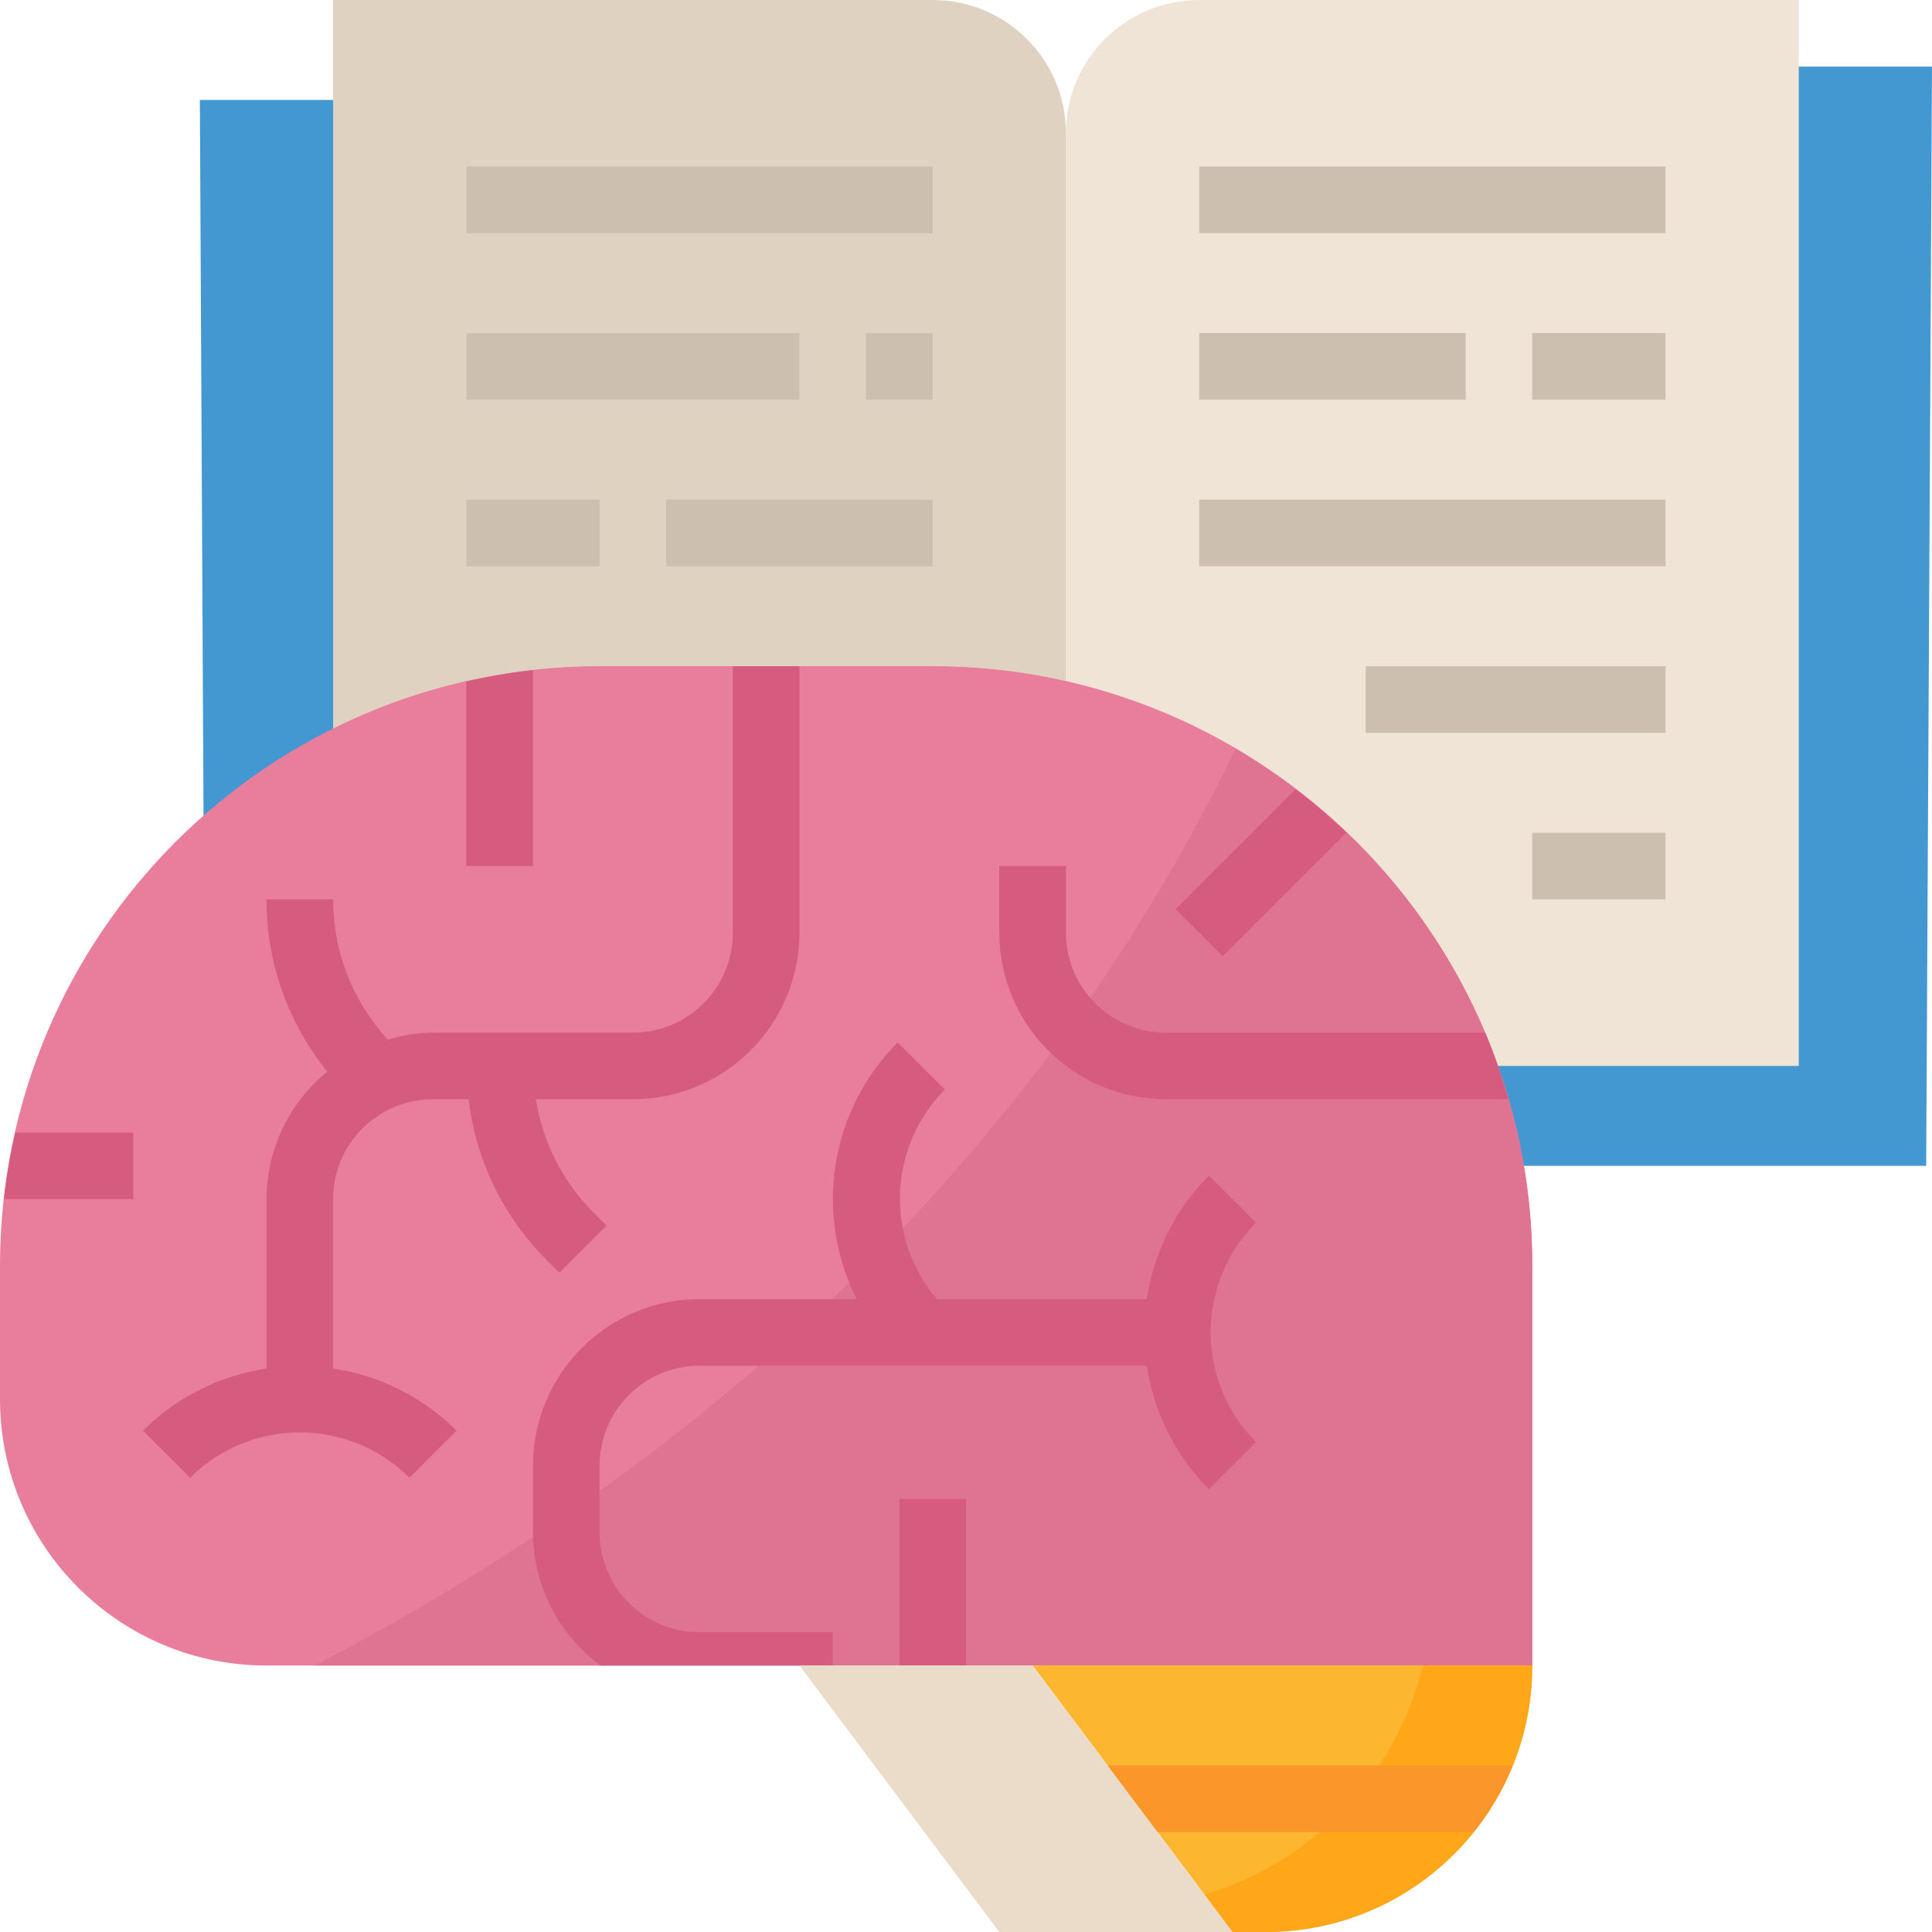 <?xml version="1.0" encoding="iso-8859-1"?>
<!-- Generator: Adobe Illustrator 19.0.0, SVG Export Plug-In . SVG Version: 6.00 Build 0)  -->
<svg version="1.1" id="Capa_1" xmlns="http://www.w3.org/2000/svg" xmlns:xlink="http://www.w3.org/1999/xlink" x="0px" y="0px"
	 viewBox="0 0 512 512" style="enable-background:new 0 0 512 512;" xml:space="preserve">
<g>
	<polygon style="fill:#4398D1;" points="238.345,26.483 238.345,314.854 54.44,314.854 52.966,26.483 	"/>
	<polygon style="fill:#4398D1;" points="317.793,17.655 317.793,308.966 510.455,308.966 512,17.655 	"/>
</g>
<path style="fill:#F0E4D6;" d="M476.69,282.483V0H317.793c-19.5,0-35.31,15.81-35.31,35.31l0,0v247.172H476.69z"/>
<path style="fill:#E0D2C1;" d="M88.276,282.483V0h158.897c19.5,0,35.31,15.81,35.31,35.31l0,0v247.172H88.276z"/>
<path style="fill:#E87D9C;" d="M158.897,176.552h88.276c87.755,0,158.897,71.142,158.897,158.897v105.931l0,0H70.621
	c-39,0-70.621-31.62-70.621-70.621v-35.31C0,247.693,71.142,176.552,158.897,176.552z"/>
<path style="fill:#DE7392;" d="M406.069,335.448c-0.009-56.391-29.952-108.535-78.645-136.978
	c-61.387,126.967-164.767,201.71-244.003,242.909h322.648V335.448z"/>
<g>
	<path style="fill:#D65C7F;" d="M114.759,291.31h9.419c1.907,16.137,9.207,31.153,20.718,42.62l3.346,3.346l12.482-12.482
		l-3.346-3.346c-8.183-8.165-13.559-18.723-15.378-30.137h25.724c24.364-0.026,44.111-19.774,44.138-44.138v-70.621h-17.655v70.621
		c0,14.627-11.855,26.483-26.483,26.483h-52.966c-4.061,0.053-8.086,0.689-11.97,1.863c-9.34-10.125-14.521-23.393-14.513-37.173
		H70.621c-0.044,16.614,5.65,32.733,16.11,45.639c-10.152,8.298-16.066,20.701-16.11,33.81v44.888
		c-12.394,1.836-23.861,7.609-32.724,16.463l12.482,12.482c16.066-16.031,42.072-16.031,58.138,0L121,379.145
		c-8.863-8.854-20.33-14.627-32.724-16.463v-44.888C88.276,303.166,100.131,291.31,114.759,291.31z"/>
	<rect x="238.345" y="397.241" style="fill:#D65C7F;" width="17.655" height="44.138"/>
	<path style="fill:#D65C7F;" d="M308.966,273.655c-14.627,0-26.483-11.855-26.483-26.483v-17.655h-17.655v17.655
		c0.026,24.364,19.774,44.111,44.138,44.138h90.756c-1.686-6.003-3.734-11.9-6.118-17.655H308.966z"/>
	<path style="fill:#D65C7F;" d="M141.241,229.517v-51.933c-5.941,0.689-11.829,1.695-17.655,3.037v48.896H141.241z"/>
	<path style="fill:#D65C7F;" d="M185.379,432.552c-14.627,0-26.483-11.855-26.483-26.483v-17.655
		c0-14.627,11.855-26.483,26.483-26.483h118.546c1.827,12.394,7.601,23.861,16.455,32.724l12.482-12.482
		c-16.022-16.066-16.022-42.072,0-58.138l-12.482-12.482c-8.854,8.863-14.627,20.33-16.455,32.724h-55.614
		c-13.868-16.243-12.95-40.404,2.11-55.552l-12.518-12.482c-17.911,17.964-22.298,45.383-10.876,68.034h-41.649
		c-24.364,0.026-44.111,19.774-44.138,44.138v17.655c0.035,13.948,6.691,27.048,17.929,35.31h61.519v-8.828H185.379z"/>
	<path style="fill:#D65C7F;" d="M35.31,300.138H4.07c-1.342,5.826-2.348,11.714-3.037,17.655H35.31V300.138z"/>
	<path style="fill:#D65C7F;" d="M324.034,253.414l32.786-32.786c-4.281-4.07-8.792-7.901-13.497-11.476l-31.779,31.779
		L324.034,253.414z"/>
</g>
<path style="fill:#FDB62F;" d="M406.069,441.379H273.655L326.621,512h8.828C374.449,512,406.069,480.38,406.069,441.379z"/>
<path style="fill:#FFA719;" d="M377.097,441.379c-7.142,29.087-29.193,52.198-57.918,60.69l7.442,9.931h8.828
	c39,0,70.621-31.62,70.621-70.621H377.097z"/>
<polygon style="fill:#EBDCCA;" points="273.655,441.379 211.862,441.379 264.828,512 326.621,512 "/>
<g>
	<rect x="317.793" y="44.138" style="fill:#CCBFB0;" width="123.586" height="17.655"/>
	<rect x="317.793" y="88.276" style="fill:#CCBFB0;" width="70.621" height="17.655"/>
	<rect x="406.069" y="88.276" style="fill:#CCBFB0;" width="35.31" height="17.655"/>
	<rect x="317.793" y="132.414" style="fill:#CCBFB0;" width="123.586" height="17.655"/>
	<rect x="361.931" y="176.552" style="fill:#CCBFB0;" width="79.448" height="17.655"/>
	<rect x="406.069" y="220.69" style="fill:#CCBFB0;" width="35.31" height="17.655"/>
	<rect x="123.586" y="44.138" style="fill:#CCBFB0;" width="123.586" height="17.655"/>
	<rect x="123.586" y="88.276" style="fill:#CCBFB0;" width="88.276" height="17.655"/>
	<rect x="229.517" y="88.276" style="fill:#CCBFB0;" width="17.655" height="17.655"/>
	<rect x="123.586" y="132.414" style="fill:#CCBFB0;" width="35.31" height="17.655"/>
	<rect x="176.552" y="132.414" style="fill:#CCBFB0;" width="70.621" height="17.655"/>
</g>
<path style="fill:#FA962A;" d="M293.517,467.862l13.241,17.655h83.774c4.29-5.35,7.777-11.299,10.355-17.655H293.517z"/>
<g>
</g>
<g>
</g>
<g>
</g>
<g>
</g>
<g>
</g>
<g>
</g>
<g>
</g>
<g>
</g>
<g>
</g>
<g>
</g>
<g>
</g>
<g>
</g>
<g>
</g>
<g>
</g>
<g>
</g>
</svg>
